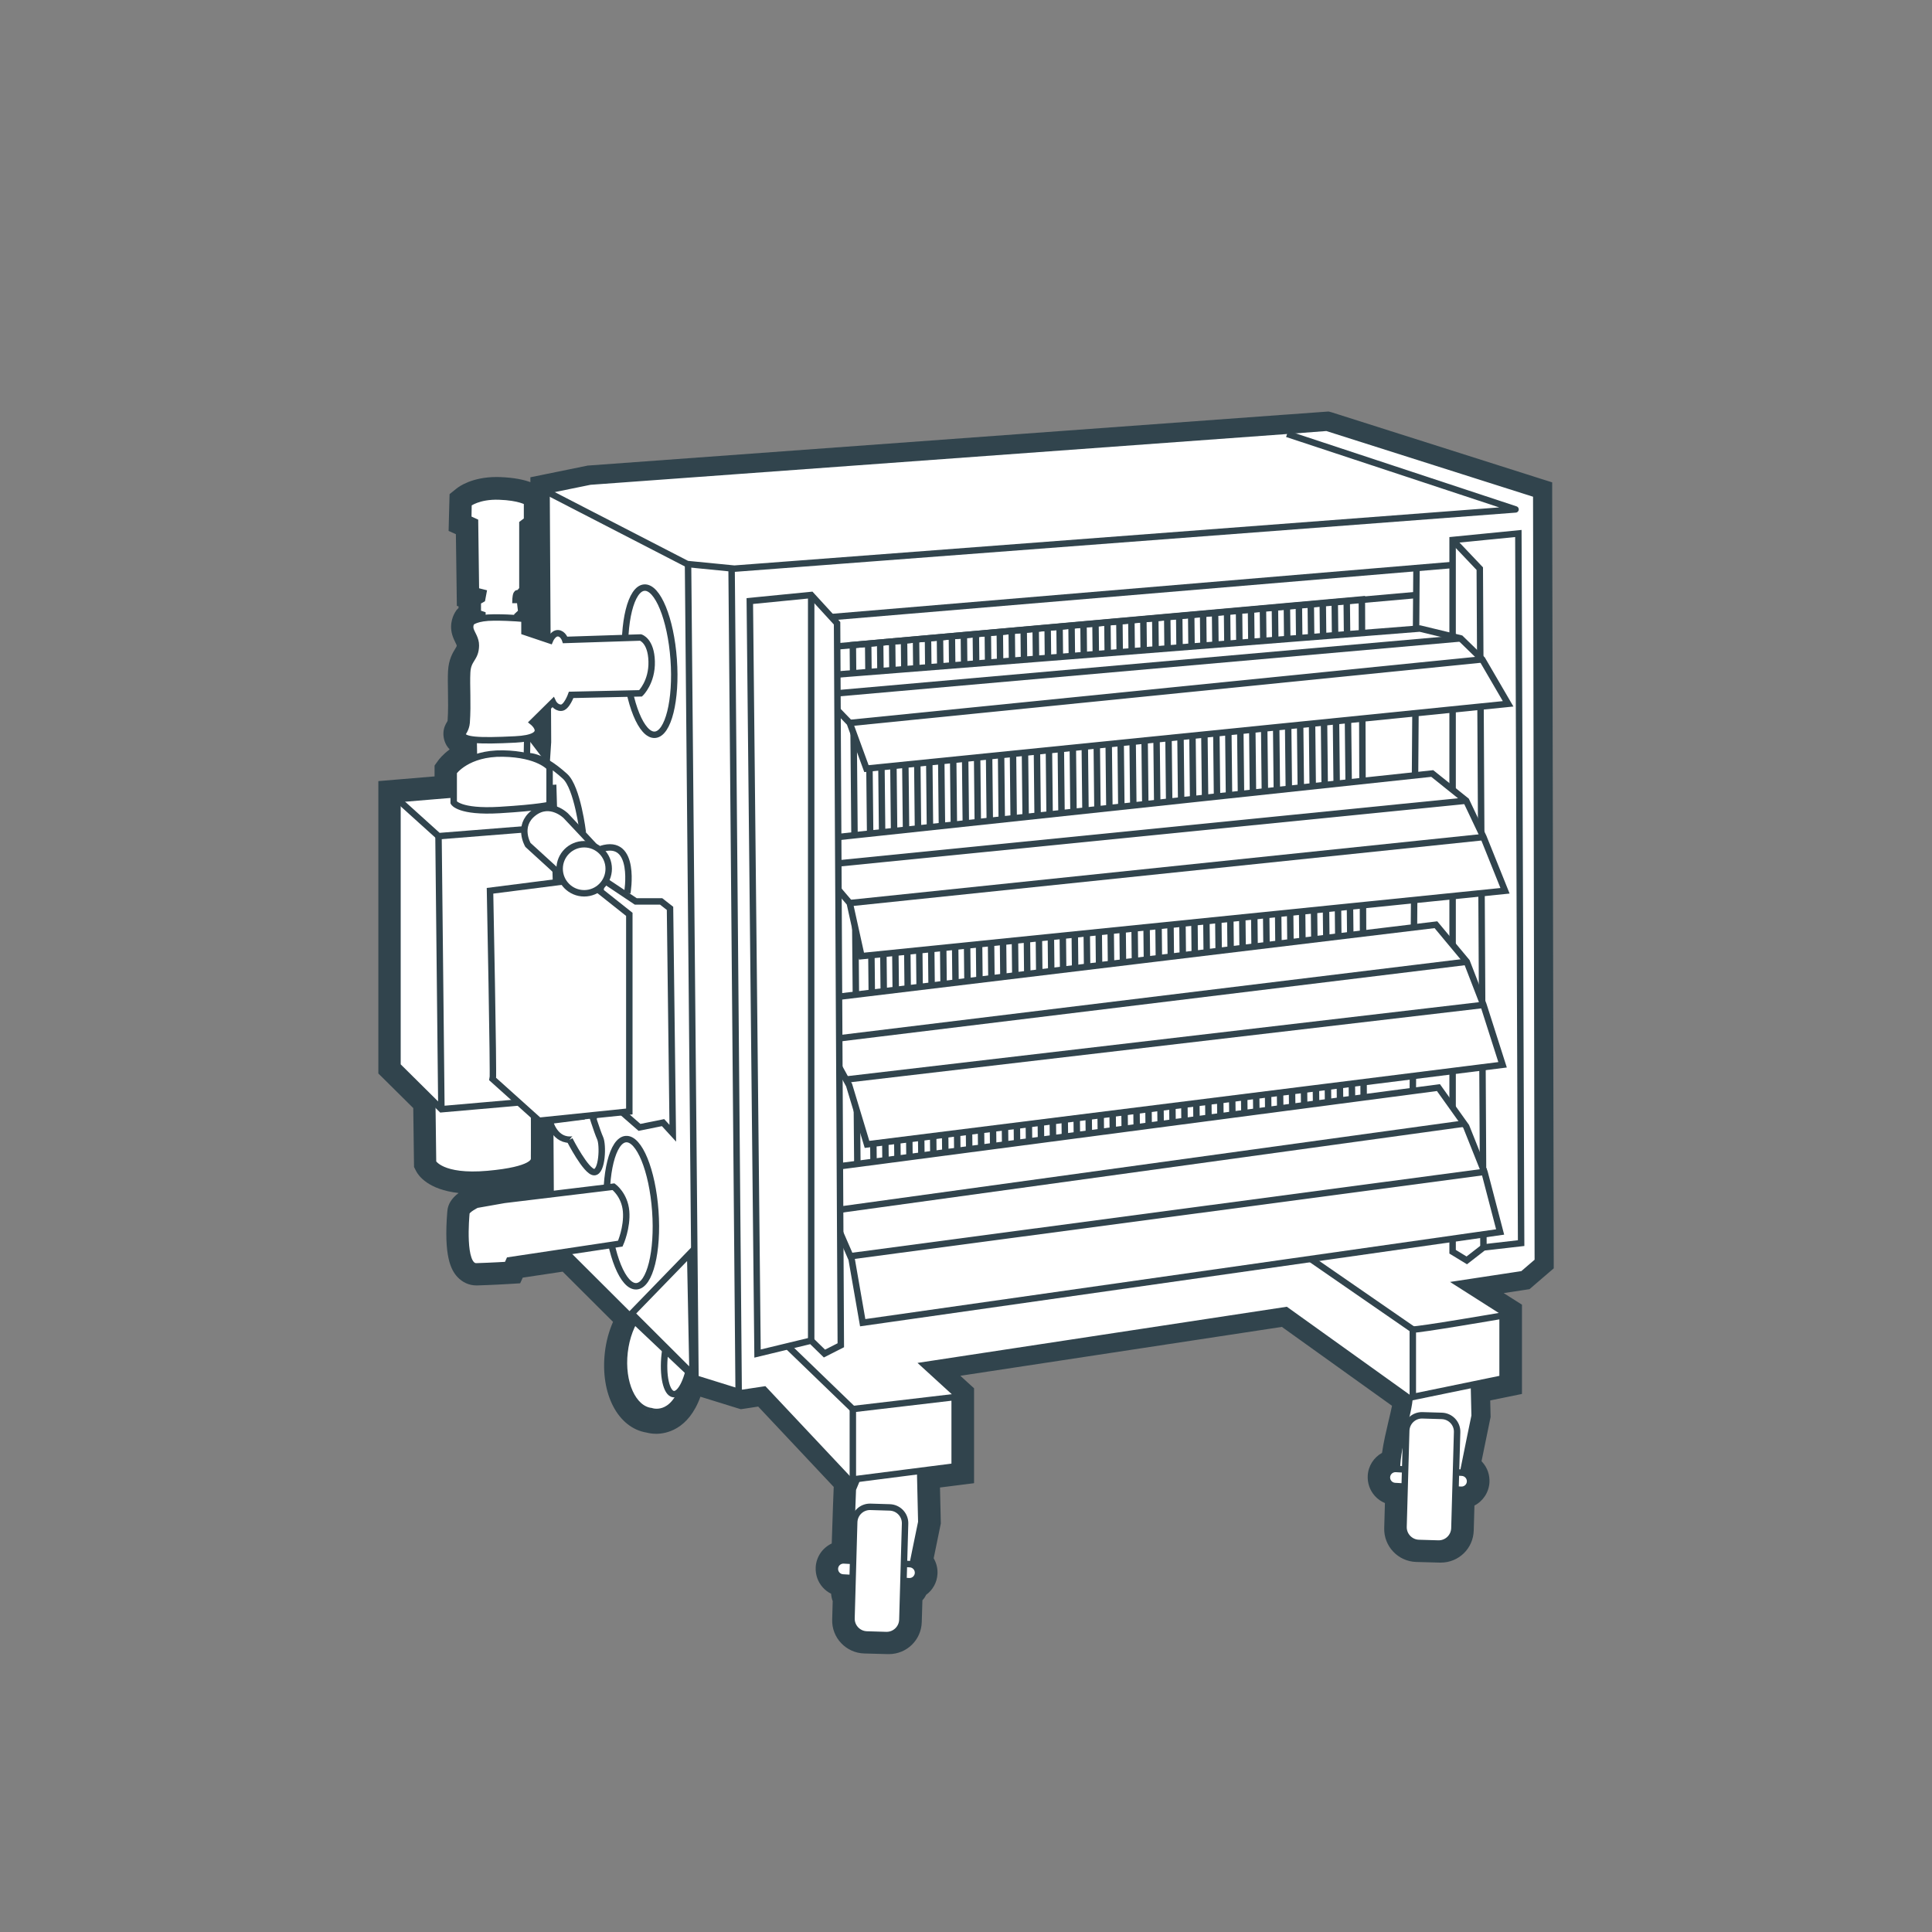 <?xml version="1.0" encoding="utf-8"?>
<!-- Generator: Adobe Illustrator 23.1.1, SVG Export Plug-In . SVG Version: 6.00 Build 0)  -->
<svg version="1.1" id="Ebene_1" xmlns="http://www.w3.org/2000/svg" xmlns:xlink="http://www.w3.org/1999/xlink" x="0px" y="0px"
	 viewBox="0 0 300 300" style="enable-background:new 0 0 300 300;" xml:space="preserve">
<rect x="0" y="0" width="300" height="300" fill="#808080" stroke="none"/>
<style type="text/css">
	.st0{fill:#FFFFFF;}
	.st1{fill:#31444D;}
	.st2{fill:#24363D;}
	.st3{fill:#FFFFFF;stroke:#24363D;stroke-miterlimit:10;}
	.st4{fill:#FFFFFF;stroke:#31444D;stroke-miterlimit:10;}
	.st5{fill:#FFFFFF;stroke:#24363D;stroke-linejoin:bevel;stroke-miterlimit:10;}
	.st6{fill:#FFFFFF;stroke:#31444D;stroke-linejoin:bevel;stroke-miterlimit:10;}
	.st7{fill:none;stroke:#31444D;stroke-miterlimit:10;}
	.st8{fill:none;stroke:#31444D;stroke-width:0.05;stroke-miterlimit:10;}
	.st9{fill:none;stroke:#31444D;stroke-linecap:round;stroke-linejoin:round;stroke-miterlimit:10;}
	.st10{display:none;fill:#FFFFFF;stroke:#1D1D1B;stroke-miterlimit:10;}
	.st11{fill:none;stroke:#31444D;stroke-width:0.25;stroke-miterlimit:10;}
	.st12{enable-background:new    ;}
	.st13{clip-path:url(#SVGID_2_);}
	.st14{clip-path:url(#SVGID_4_);}
	.st15{fill:#FFFFFF;stroke:#31444D;stroke-linecap:round;stroke-linejoin:round;stroke-miterlimit:10;}
	.st16{clip-path:url(#SVGID_6_);}
	.st17{clip-path:url(#SVGID_8_);}
	.st18{fill-rule:evenodd;clip-rule:evenodd;fill:#FFFFFF;}
	.st19{clip-path:url(#SVGID_10_);}
	.st20{clip-path:url(#SVGID_12_);}
	.st21{fill:#FFFFFF;stroke:#31444D;stroke-linejoin:round;stroke-miterlimit:10;}
	.st22{fill:#FFFFFF;stroke:#31444D;stroke-linecap:round;stroke-miterlimit:10;}
	.st23{clip-path:url(#SVGID_14_);}
	.st24{clip-path:url(#SVGID_16_);}
	.st25{clip-path:url(#SVGID_18_);}
	.st26{clip-path:url(#SVGID_20_);}
	.st27{clip-path:url(#SVGID_22_);}
	.st28{clip-path:url(#SVGID_24_);}
	.st29{fill:none;stroke:#31444D;stroke-linejoin:round;stroke-miterlimit:10;}
	.st30{fill-rule:evenodd;clip-rule:evenodd;fill:#FFFFFF;stroke:#31444D;stroke-miterlimit:10;}
	.st31{fill-rule:evenodd;clip-rule:evenodd;fill:none;stroke:#31444D;stroke-miterlimit:10;}
	.st32{fill:#FFFFFF;stroke:#31444D;stroke-width:0.5;stroke-miterlimit:10;}
	.st33{fill:none;stroke:#31444D;stroke-width:0.75;stroke-miterlimit:10;}
	.st34{fill:none;stroke:#31444D;stroke-width:2;stroke-linejoin:bevel;stroke-miterlimit:10;}
	.st35{fill-rule:evenodd;clip-rule:evenodd;fill:none;stroke:#31444D;stroke-width:0.266;stroke-miterlimit:10;}
	.st36{fill:none;stroke:#31444D;stroke-width:1.064;stroke-miterlimit:10;}
	.st37{fill:#FFFFFF;stroke:#31444D;stroke-width:1.064;stroke-miterlimit:10;}
	.st38{fill:none;stroke:#E4003F;stroke-width:2;stroke-miterlimit:10;}
</style>
<g>
	<path class="st0" d="M134.25,255.29c-0.97-0.03-1.86-0.43-2.53-1.13s-1.01-1.62-0.99-2.59l0.09-3.27c-0.24-0.34-0.3-0.78-0.31-1.88
		c-0.63-0.11-1.21-0.42-1.64-0.91c-0.5-0.56-0.76-1.29-0.71-2.04c0.08-1.37,1.13-2.47,2.46-2.65c0.13-4.46,0.33-9.59,0.33-9.65
		l0.01-0.27l0.17-0.39l-12.85-13.67l-3.14,0.48l-7.29-2.26c-0.1,0.29-0.21,0.56-0.33,0.82c-1.46,4.6-4.15,5.29-5.64,5.29
		c-0.53,0-0.94-0.09-1.18-0.16c-1.84-0.27-3.39-1.6-4.37-3.77c-0.89-1.97-1.22-4.46-0.93-7.01c0.22-1.9,0.77-3.72,1.59-5.23
		l-9.11-9.09l-7.76,1.16l-0.36,0.8l-0.91,0.05c-0.02,0-2.49,0.15-4.82,0.22c0,0,0,0,0,0c-0.77,0-1.42-0.29-1.91-0.82
		c-0.43-0.47-1.76-1.9-1.18-8.95l0.01-0.1c0.03-0.38,0.1-1.37,2.41-2.52l0.19-0.1l4.53-0.79l6.4-0.78l-0.03-4.47
		c-0.01,0.52-0.03,0.71-0.06,0.83c-0.4,1.83-3.03,2.87-8.51,3.36c-0.85,0.08-1.67,0.12-2.43,0.12c-5.82,0-7.28-2.26-7.52-2.72
		l-0.16-0.31l-0.12-9.41l-5.42-5.36v-43.4l8.73-0.73v-2.59l0.28-0.39c0.1-0.15,0.96-1.29,2.84-2.24l-0.01-0.7
		c-1.16-0.39-1.74-1.09-1.74-2.11c0-0.46,0.2-0.78,0.33-1c0.13-0.22,0.29-0.49,0.32-0.87c0.12-1.66,0.09-3.27,0.07-4.69
		c-0.02-1.1-0.04-2.13,0.01-3.08c0.07-1.44,0.56-2.22,0.92-2.8c0.28-0.45,0.42-0.68,0.43-1.32c0.01-0.33-0.18-0.69-0.37-1.08
		c-0.15-0.3-0.3-0.62-0.4-0.97c-0.34-1.23,0.22-2.17,0.33-2.34l0.08-0.12l0.1-0.1c0.09-0.09,0.26-0.24,0.54-0.4v-2.2l-0.27-0.07
		l-0.15-10.94l-1.09-0.5l0.1-4.02l0.54-0.44c0.18-0.15,1.9-1.45,5.29-1.45c0.15,0,0.3,0,0.45,0.01c3.49,0.12,4.89,0.95,5.14,1.12
		l0.66,0.45v4.35l-0.72,0.54v9.86l-0.24,0.37c-0.07,0.11-0.14,0.21-0.21,0.3l0.25,2.12l0.54,0.06l0,2.27l1.01,0.34l-0.13-22.03
		l7.62-1.56l114.65-8.36l33.42,10.62l0.24,120.26l-2.91,2.5l-7.54,1.15l5.52,3.51v11.82l-4.97,1.02l0.08,3.64l-0.04,0.17
		c-0.01,0.05-0.93,4.48-1.52,7.44c0.88,0.52,1.45,1.5,1.39,2.6c-0.07,1.32-1.05,2.39-2.3,2.62l-0.14,4.89
		c-0.06,1.97-1.64,3.52-3.62,3.52l-3.76-0.11c-0.97-0.03-1.87-0.43-2.53-1.13s-1.01-1.62-0.99-2.59l0.14-5.11l-0.05,0
		c-1.56-0.09-2.75-1.43-2.67-2.98c0.07-1.25,0.95-2.27,2.11-2.58c0.2-1.86,0.67-3.87,1.1-5.69c0.29-1.24,0.57-2.43,0.71-3.35
		l-18.36-13.15l-53.64,8.16l3.96,3.62v12.76l-5.32,0.68l0.15,6.76l-0.04,0.17c0,0-0.62,2.99-1.17,5.71
		c0.47,0.54,0.73,1.26,0.69,2.01c-0.06,1.03-0.67,1.91-1.53,2.35c-0.1,0.53-0.43,0.88-0.79,1.11l-0.12,4.06
		c-0.06,1.97-1.65,3.52-3.62,3.52L134.25,255.29z"/>
	<path class="st1" d="M205.95,66.93l32.1,10.2l0.24,118.48l-2.06,1.77l-11.07,1.68l8.2,5.22v9.77l-4.99,1.03l0.11,4.72
		c0,0-1.27,6.11-1.8,8.84l0.38,0.02c0.73,0.04,1.29,0.67,1.25,1.4c-0.04,0.71-0.63,1.26-1.33,1.26c-0.03,0-0.05,0-0.08,0l-0.86-0.05
		l-0.18,6.35c-0.03,1.15-0.98,2.06-2.12,2.06c-0.02,0-0.04,0-0.06,0l-3.66-0.1c-1.17-0.03-2.09-1.01-2.06-2.18l0.18-6.48
		c-0.39,0.01-0.63,0.02-0.68,0.02c-0.02,0-0.03-0.06-0.04-0.15l-0.79-0.04c-0.73-0.04-1.29-0.67-1.25-1.4
		c0.04-0.71,0.63-1.26,1.33-1.26c0.02,0,0.05,0,0.08,0l0.62,0.03c0.06-3.66,1.88-8.71,1.97-11.2l-19.56-14.01l-57.35,8.72l5.79,5.29
		v10.78l-5.35,0.68l0.18,7.94c0,0-0.77,3.71-1.36,6.64c0.52,0.2,0.88,0.72,0.85,1.31c-0.04,0.71-0.63,1.25-1.33,1.25
		c-0.01,0-0.02,0-0.02,0c-0.08,0.43-0.13,0.74-0.15,0.87c-0.02,0.16-0.32,0.29-0.8,0.41l-0.14,5.03c-0.03,1.15-0.98,2.06-2.12,2.06
		c-0.02,0-0.04,0-0.06,0l-3.66-0.1c-1.17-0.03-2.09-1.01-2.06-2.18l0.12-4.15c-0.14,0-0.23,0.01-0.26,0.01
		c-0.07,0-0.08-0.98-0.07-2.45l-1.11-0.06c-0.73-0.04-1.29-0.67-1.25-1.4c0.04-0.71,0.63-1.26,1.33-1.26c0.03,0,0.05,0,0.08,0
		l1.02,0.06c0.12-4.76,0.37-11.13,0.37-11.13l0.67-1.59l-0.67,0.09l-13.62-14.49l-3.58,0.54l-7.71-2.4c0,0-0.23-0.23-0.62-0.62
		c-0.21,0.99-0.48,1.87-0.81,2.56c0,0,0,0,0,0.01c-1.16,3.73-3.11,4.32-4.23,4.32c-0.52,0-0.86-0.13-0.86-0.13
		c-2.82-0.32-4.67-4.42-4.13-9.15c0.25-2.23,1-4.2,2-5.62c-3.8-3.79-7.95-7.94-10.49-10.46l-9.32,1.4l-0.32,0.72
		c0,0-2.44,0.14-4.78,0.22c-0.01,0-0.02,0-0.03,0c-2.3,0-1.55-7.76-1.51-8.28c0.04-0.52,1.58-1.28,1.58-1.28l4.31-0.75L86,185.4
		l-0.06-10.02c-0.42-0.69-0.57-1.35-0.57-1.35l0.56-0.07l0-0.15l-2.19,0.23l-0.77-0.69c0.01,3.1,0.02,6.61-0.02,6.73
		c-0.03,0.1,0.03,1.58-7.19,2.23c-0.84,0.08-1.61,0.11-2.29,0.11c-5.2,0-6.19-1.91-6.19-1.91l-0.12-9.67l-5.41-5.35v-41.39
		l8.73-0.73v-3.49c0,0,0.92-1.29,3.13-2.14l-0.05-2.89c-1.17-0.14-1.72-0.42-1.72-0.89c0-0.14,0.57-0.73,0.65-1.76
		c0.21-3-0.03-5.68,0.08-7.8c0.11-2.12,1.32-2.08,1.35-4.17c0.02-1.04-0.65-1.84-0.83-2.48c-0.18-0.64,0.14-1.11,0.14-1.11
		s0.39-0.4,1.69-0.62l-0.01-0.58L74.2,95.2v-1.77l0.67-0.38l0.19-1.01l-1.15-0.29l-0.14-10.73l-1.05-0.48l0.06-2.34
		c0,0,1.38-1.12,4.34-1.12c0.13,0,0.26,0,0.4,0.01c3.23,0.11,4.35,0.86,4.35,0.86v2.8l-0.72,0.54v10.17c0,0-0.42,0.65-0.71,0.65
		c-0.01,0-0.03,0-0.04-0.01c-0.01,0-0.02,0-0.03,0c-0.26,0-0.3,1.05-0.3,1.05h0.68l0.22,1.87l-0.61,0.57L80.37,96
		c0.7,0.05,1.11,0.1,1.11,0.1v2.01l3.95,1.33c0,0,0.03-0.06,0.07-0.15l-0.13-22.72l6.32-1.29l108.2-7.89l0,0L205.95,66.93
		 M85.34,119.15c0,0,0.03-0.72,0.25-3.91l-0.03-5.88l-2.79,2.76c0,0,2.27,1.81-0.89,2.48L85.34,119.15 M81.83,117.43L81.83,117.43
		L81.83,117.43C81.82,117.43,81.82,117.43,81.83,117.43 M85.37,122.4l0.11-0.01l-0.11-0.15V122.4 M206.31,63.9l-0.58,0.04
		l-6.05,0.44l-0.04,0l0,0L91.47,72.28l-0.19,0.01l-0.19,0.04l-6.32,1.29l-2.41,0.49l0,0.76c-0.95-0.35-2.46-0.71-4.74-0.79
		c-0.17-0.01-0.34-0.01-0.5-0.01c-3.83,0-5.86,1.49-6.23,1.79l-1.08,0.87l-0.04,1.38l-0.06,2.34l-0.05,1.99l1.13,0.51l0.12,8.83
		l0.03,2.31l0.26,0.06v0.27c-0.04,0.04-0.08,0.08-0.12,0.11l-0.19,0.2l-0.15,0.23c-0.25,0.38-1.03,1.76-0.53,3.57
		c0.14,0.49,0.34,0.9,0.5,1.23c0.07,0.14,0.18,0.36,0.21,0.46c-0.01,0.16-0.03,0.19-0.21,0.48c-0.39,0.63-1.05,1.69-1.14,3.51
		c-0.05,1-0.03,2.06-0.01,3.18c0.02,1.45,0.05,2.96-0.06,4.55c-0.01,0.03-0.07,0.13-0.11,0.2c-0.18,0.29-0.54,0.9-0.54,1.78
		c0,0.57,0.14,1.59,0.97,2.45c-1.07,0.79-1.63,1.52-1.78,1.72l-0.56,0.78v0.96v0.73l-5.98,0.5l-2.75,0.23v2.76v41.39v1.25l0.89,0.88
		l4.53,4.49l0.11,8.44l0.01,0.71l0.32,0.63c0.37,0.72,1.87,2.88,6.6,3.41c-1.1,0.83-1.68,1.77-1.75,2.86l-0.01,0.09
		c-0.55,6.83,0.55,8.98,1.58,10.09c0.78,0.84,1.82,1.31,2.94,1.31h0.05l0.08,0c2.35-0.07,4.76-0.21,4.86-0.22l1.81-0.11l0.4-0.88
		l6.2-0.93l7.82,7.8c-0.64,1.45-1.08,3.07-1.27,4.76c-0.73,6.44,2.04,11.71,6.48,12.43c0.35,0.09,0.87,0.19,1.49,0.19
		c1.47,0,5-0.58,6.87-5.76l5.61,1.74l0.66,0.2l0.68-0.1l2.02-0.31l11.73,12.48l-0.01,0.19c0,0.05-0.18,4.41-0.3,8.59
		c-1.4,0.66-2.4,2.04-2.49,3.68c-0.06,1.15,0.32,2.27,1.09,3.13c0.37,0.42,0.81,0.75,1.3,0.99c0.04,0.46,0.12,0.82,0.25,1.15
		l-0.08,2.87c-0.04,1.37,0.46,2.67,1.4,3.66c0.94,0.99,2.21,1.56,3.58,1.6l3.66,0.1l0.15,0c2.79,0,5.04-2.19,5.12-4.98l0.1-3.38
		c0.26-0.27,0.44-0.56,0.57-0.84c1.02-0.74,1.7-1.91,1.77-3.25c0.05-0.87-0.17-1.71-0.59-2.43c0.51-2.53,1.04-5.07,1.04-5.07
		l0.07-0.34l-0.01-0.34l-0.12-5.24l2.67-0.34l2.62-0.33v-2.64v-10.78v-1.32l-0.98-0.89l-1.15-1.05l49.93-7.59l17.1,12.25
		c-0.14,0.71-0.34,1.53-0.53,2.33c-0.37,1.58-0.78,3.3-1.02,4.98c-1.26,0.7-2.14,2.01-2.22,3.54c-0.06,1.15,0.32,2.26,1.09,3.13
		c0.44,0.5,0.99,0.88,1.58,1.12l-0.11,3.89c-0.08,2.82,2.15,5.18,4.97,5.26l3.66,0.1l0.15,0c2.79,0,5.04-2.19,5.12-4.98l0.11-3.88
		c1.32-0.68,2.24-2.03,2.33-3.6c0.06-1.15-0.32-2.27-1.09-3.13c-0.05-0.05-0.1-0.1-0.14-0.15c0.58-2.88,1.33-6.49,1.34-6.54
		l0.07-0.34l-0.01-0.34l-0.05-2.22l2.54-0.52l2.39-0.49v-2.44v-9.77v-1.65l-1.39-0.88l-1.45-0.92l3.16-0.48l0.85-0.13l0.65-0.56
		l2.06-1.77l1.05-0.9l0-1.38l-0.24-118.48l0-2.19l-2.09-0.66l-32.1-10.2L206.31,63.9L206.31,63.9z"/>
</g>
<g>
	<path class="st4" d="M132.43,231.24c0,0-0.65,16.24-0.36,16.24c0.29,0,8.89-0.21,8.98-1.08c0.1-0.86,2.01-10.06,2.01-10.06
		l-0.22-9.56l-8.91,0.86L132.43,231.24z"/>
	<path class="st4" d="M219.38,206.44c0.57,0.14,13.94-2.16,13.94-2.16v9.77l-13.94,2.87V206.44z"/>
	<polygon class="st4" points="132.43,218.8 148.24,216.94 148.24,227.71 132.43,229.73 	"/>
	<line class="st4" x1="219.38" y1="206.44" x2="195.67" y2="190.06"/>
	<line class="st4" x1="132.43" y1="218.8" x2="120.21" y2="207"/>
	<polyline class="st29" points="199.86,67.38 235.33,79.1 114.03,88.3 106.7,87.58 85.33,76.56 	"/>
	<line class="st4" x1="106.84" y1="87.73" x2="107.99" y2="214.06"/>
	<line class="st4" x1="113.6" y1="88.16" x2="114.7" y2="216.27"/>
	<polygon class="st4" points="132.43,100.16 211.47,93.08 211.76,174.11 133.15,183.02 	"/>
	<g>
		<line class="st4" x1="134.81" y1="99.98" x2="135.67" y2="183.06"/>
		<line class="st4" x1="136.67" y1="99.82" x2="137.53" y2="182.84"/>
		<line class="st4" x1="138.53" y1="99.66" x2="139.39" y2="182.62"/>
		<line class="st4" x1="140.38" y1="99.5" x2="141.25" y2="182.4"/>
		<line class="st4" x1="142.24" y1="99.34" x2="143.1" y2="182.18"/>
		<line class="st4" x1="144.1" y1="99.18" x2="144.96" y2="181.96"/>
		<line class="st4" x1="145.96" y1="99.01" x2="146.82" y2="181.74"/>
		<line class="st4" x1="147.81" y1="98.85" x2="148.68" y2="181.52"/>
		<line class="st4" x1="149.67" y1="98.69" x2="150.53" y2="181.3"/>
		<line class="st4" x1="151.53" y1="98.53" x2="152.39" y2="181.08"/>
		<line class="st4" x1="153.39" y1="98.37" x2="154.25" y2="180.87"/>
		<line class="st4" x1="155.25" y1="98.21" x2="156.11" y2="180.65"/>
		<line class="st4" x1="157.1" y1="98.04" x2="157.96" y2="180.43"/>
		<line class="st4" x1="158.96" y1="97.88" x2="159.82" y2="180.21"/>
		<line class="st4" x1="160.82" y1="97.72" x2="161.68" y2="179.99"/>
		<line class="st4" x1="162.68" y1="97.56" x2="163.54" y2="179.77"/>
		<line class="st4" x1="164.53" y1="97.4" x2="165.39" y2="179.55"/>
		<line class="st4" x1="166.39" y1="97.24" x2="167.25" y2="179.33"/>
		<line class="st4" x1="168.25" y1="97.07" x2="169.11" y2="179.11"/>
		<line class="st4" x1="170.11" y1="96.91" x2="170.97" y2="178.89"/>
		<line class="st4" x1="171.96" y1="96.75" x2="172.83" y2="178.67"/>
		<line class="st4" x1="173.82" y1="96.59" x2="174.68" y2="178.45"/>
		<line class="st4" x1="175.68" y1="96.43" x2="176.54" y2="178.24"/>
		<line class="st4" x1="177.54" y1="96.27" x2="178.4" y2="178.02"/>
		<line class="st4" x1="179.39" y1="96.1" x2="180.26" y2="177.8"/>
		<line class="st4" x1="181.25" y1="95.94" x2="182.11" y2="177.58"/>
		<line class="st4" x1="183.11" y1="95.78" x2="183.97" y2="177.36"/>
		<line class="st4" x1="184.97" y1="95.62" x2="185.83" y2="177.14"/>
		<line class="st4" x1="186.82" y1="95.46" x2="187.69" y2="176.92"/>
		<line class="st4" x1="188.68" y1="95.3" x2="189.54" y2="176.7"/>
		<line class="st4" x1="190.54" y1="95.13" x2="191.4" y2="176.48"/>
		<line class="st4" x1="192.4" y1="94.97" x2="193.26" y2="176.26"/>
		<line class="st4" x1="194.26" y1="94.81" x2="195.12" y2="176.04"/>
		<line class="st4" x1="196.11" y1="94.65" x2="196.97" y2="175.82"/>
		<line class="st4" x1="197.97" y1="94.49" x2="198.83" y2="175.6"/>
		<line class="st4" x1="199.83" y1="94.33" x2="200.69" y2="175.39"/>
		<line class="st4" x1="201.69" y1="94.16" x2="202.55" y2="175.17"/>
		<line class="st4" x1="203.54" y1="94" x2="204.4" y2="174.95"/>
		<line class="st4" x1="205.4" y1="93.84" x2="206.26" y2="174.73"/>
		<line class="st4" x1="207.26" y1="93.68" x2="208.12" y2="174.51"/>
		<line class="st4" x1="209.12" y1="93.52" x2="209.98" y2="174.29"/>
	</g>
	<polygon class="st4" points="225.56,83.85 235.77,82.84 236.2,193.03 230.35,193.7 227.76,195.71 225.56,194.37 	"/>
	<polyline class="st7" points="225.56,83.85 229.78,88.3 230.35,193.7 	"/>
	<line class="st4" x1="130" y1="100.37" x2="219.96" y2="92.39"/>
	<line class="st4" x1="219.95" y1="88.49" x2="219.38" y2="169.51"/>
	<line class="st4" x1="129.1" y1="95.82" x2="225.56" y2="87.73"/>
	<g>
		<polygon class="st4" points="127.06,104.97 220.48,97.6 226.81,99.13 230.16,102.39 234.18,109.29 134.54,119.35 131.95,112.26 
			126.68,106.79 		"/>
		<line class="st4" x1="131.95" y1="112.26" x2="230.16" y2="102.39"/>
		<line class="st4" x1="226.81" y1="99.13" x2="127.7" y2="107.86"/>
	</g>
	<polygon class="st4" points="127.35,130.27 222.4,120.11 227.67,124.33 230.35,129.98 233.7,138.32 133.77,148.47 131.95,140.23 
		126.97,134.39 	"/>
	<line class="st4" x1="131.95" y1="140.23" x2="230.35" y2="129.98"/>
	<line class="st4" x1="227.67" y1="124.33" x2="126.97" y2="134.39"/>
	<polygon class="st4" points="126.01,155.28 222.97,143.59 227.76,149.34 230.35,156.04 233.32,165.34 134.63,177.7 131.85,168.5 
		128.02,161.51 125.24,157.86 124.57,155.56 	"/>
	<line class="st4" x1="131.37" y1="167.63" x2="230.35" y2="156.04"/>
	<line class="st4" x1="128.02" y1="161.51" x2="227.76" y2="149.34"/>
	<polygon class="st4" points="133.96,205.39 132.24,195.52 129.07,188.24 124.86,181.82 223.36,168.88 227.67,174.92 230.54,182.11 
		232.94,191.3 	"/>
	<line class="st4" x1="132.24" y1="195.04" x2="230.93" y2="181.91"/>
	<line class="st4" x1="227.57" y1="174.44" x2="128.88" y2="188.05"/>
	<polygon class="st4" points="116.43,93.33 125.96,92.39 129.98,96.78 130.56,208.89 128.02,210.18 125.96,208.17 117.63,210.18 	
		"/>
	<line class="st4" x1="125.96" y1="92.39" x2="125.96" y2="208.17"/>
	<path class="st4" d="M226.87,231.33l-10.26-0.58c-0.73-0.04-1.29-0.67-1.25-1.4l0,0c0.04-0.73,0.67-1.29,1.4-1.25l10.26,0.58
		c0.73,0.04,1.29,0.67,1.25,1.4v0C228.23,230.81,227.61,231.37,226.87,231.33z"/>
	<path class="st4" d="M141.15,245.53l-10.26-0.58c-0.73-0.04-1.29-0.67-1.25-1.4l0,0c0.04-0.73,0.67-1.29,1.4-1.25l10.26,0.58
		c0.73,0.04,1.29,0.67,1.25,1.4v0C142.51,245.01,141.88,245.58,141.15,245.53z"/>
	<path class="st4" d="M67.1,169.36l0.14,11.14c0,0,1.26,2.44,8.48,1.8s7.15-2.12,7.19-2.23c0.07-0.22,0-11.43,0-11.43L67.1,169.36z"
		/>
	<path class="st4" d="M72.75,78.21c0,0,1.51-1.22,4.74-1.11c3.23,0.11,4.35,0.86,4.35,0.86v2.8l-0.72,0.54v10.17
		c0,0-0.47,0.72-0.75,0.65c-0.29-0.07-0.32,1.04-0.32,1.04h0.68l0.22,1.87l-0.61,0.57l0.31,9.82l1.35,1.9l-0.48,25.97
		c0,0,1.29,0.05,1.29,0.53s0,3.74,0,3.74s2.55,0.95,2.54,2.41c0,0.72-1.17,4.8-7,4.77c-5.53-0.03-7.64-1.78-7.87-3.37
		c-0.13-0.9,0.55-1.4,1.13-2.16c0.44-0.57,0.65-1.46,1.46-1.8c0,0,0.1-2.48,0.11-3.13s0.91-0.72,0.91-0.72l0.24-11.45l-0.67-0.72
		l-0.24-13.89l1.63-1.87l-0.14-10.2l-0.72-0.24v-1.77l0.67-0.38l0.19-1.01l-1.15-0.29l-0.14-10.73l-1.05-0.48L72.75,78.21z"/>
	<polygon class="st4" points="73.79,123.08 61.72,124.09 61.72,165.48 68.54,172.24 80.11,171.23 87.3,170.37 85.91,122.36 	"/>
	<path class="st4" d="M85.34,174.03c0,0,0.76,3.33,3.64,2.9c2.87-0.43,3.3-3.78,3.3-3.78L85.34,174.03z"/>
	<path class="st4" d="M88.45,176.97c0,0,2.57,5.04,3.82,5.04s1.4-4.22,0.92-5.27c-0.48-1.05-1.44-4.17-1.44-4.17"/>
	<polyline class="st7" points="61.72,124.09 68.09,129.84 86.09,128.41 	"/>
	<line class="st4" x1="68.09" y1="129.84" x2="68.54" y2="172.24"/>
	
		<ellipse transform="matrix(0.997 -0.072 0.072 0.997 -13.341 7.572)" class="st4" cx="98.09" cy="188.36" rx="3.75" ry="11.46"/>
	
		<ellipse transform="matrix(0.997 -0.072 0.072 0.997 -7.149 7.554)" class="st4" cx="100.93" cy="102.69" rx="3.75" ry="11.46"/>
	<path class="st4" d="M99.47,98.99c0,0,1.63,0.46,1.72,3.7s-1.72,4.97-1.72,4.97l-10.78,0.24c0,0-0.71,2-1.57,2
		c-0.86,0-1.26-0.86-1.26-0.86l-3.13,3.09c0,0,3.02,2.41-2.73,2.69c-5.75,0.29-8.19,0.14-8.19-0.86c0-0.14,0.57-0.73,0.65-1.76
		c0.21-3-0.03-5.68,0.08-7.8c0.11-2.12,1.32-2.08,1.35-4.17c0.02-1.04-0.65-1.84-0.83-2.48s0.14-1.11,0.14-1.11s0.73-0.76,3.56-0.76
		s4.68,0.22,4.68,0.22v2.01l3.95,1.33c0,0,0.47-1.15,1.26-1.11c0.79,0.04,1.11,1.04,1.11,1.04L99.47,98.99z"/>
	<path class="st4" d="M70.45,124.62v-4.74c0,0,2.09-2.97,7.65-2.87s7.24,2.16,7.24,2.16v5.8c0,0-1.49,0.43-7.77,0.81
		C71.3,126.15,70.45,124.62,70.45,124.62z"/>
	<path class="st7" d="M97.41,138.65c0,0,1.49-8.58-4.07-6.83"/>
	<path class="st7" d="M81.79,117.43c0,0,2.05-0.43,5.95,3.12c1.93,1.76,2.76,8.72,2.76,8.72"/>
	<polygon class="st4" points="93.44,136.45 98.72,139.97 102.66,139.97 104.04,141.05 104.47,175.97 102.96,174.32 99.3,175.06 
		96.07,172.24 89.74,170.58 	"/>
	<path class="st4" d="M95.27,184.27l-16.96,2.05L74,187.08c0,0-1.55,0.77-1.58,1.28c-0.04,0.52-0.79,8.35,1.55,8.28
		c2.34-0.07,4.78-0.22,4.78-0.22l0.32-0.72l17.25-2.59c0,0,1.11-2.48,0.9-5.03C97,185.53,95.27,184.27,95.27,184.27z"/>
	<path class="st4" d="M137.6,253.89l-3-0.09c-1.35-0.04-2.42-1.17-2.38-2.52l0.42-14.92c0.04-1.35,1.17-2.42,2.52-2.38l3,0.09
		c1.35,0.04,2.42,1.17,2.38,2.52l-0.42,14.92C140.08,252.86,138.95,253.93,137.6,253.89z"/>
	<path class="st4" d="M223.32,239.68l-3-0.09c-1.35-0.04-2.42-1.17-2.38-2.52l0.42-14.92c0.04-1.35,1.17-2.42,2.52-2.38l3,0.09
		c1.35,0.04,2.42,1.17,2.38,2.52l-0.42,14.92C225.8,238.65,224.68,239.72,223.32,239.68z"/>
	<path class="st4" d="M76.52,167.57c0.14-0.43-0.43-29.25-0.43-29.25l14.66-1.87l6.97,5.53v30.61l-14.01,1.44L76.52,167.57z"/>
	<path class="st4" d="M81.98,131.2c0,0,6.68,6.06,7.33,6.78c0.65,0.72,1.48-0.47,2.87-1.53c1.39-1.06,2.37-2.44,1.63-3.36
		c-0.74-0.92-5.94-6.41-5.94-6.41s-2.44-2.44-5.03-0.43S81.98,131.2,81.98,131.2z"/>
	<circle class="st4" cx="90.71" cy="134.9" r="3.81"/>
</g>
<path class="st4" d="M103.06,201.99c-2.82-0.32-5.54,3.25-6.08,7.98c-0.54,4.73,1.31,8.82,4.13,9.15c0,0,3.4,1.26,5.09-4.19
	C110.21,201.97,103.06,201.99,103.06,201.99z"/>
<ellipse transform="matrix(0.113 -0.994 0.994 0.113 -115.929 291.263)" class="st4" cx="105.21" cy="210.58" rx="6.04" ry="2.06"/>
<polygon class="st4" points="98.09,203.96 107.54,213.39 107.17,194.6 "/>
<line class="st4" x1="96.25" y1="202.96" x2="107.99" y2="214.06"/>
</svg>
